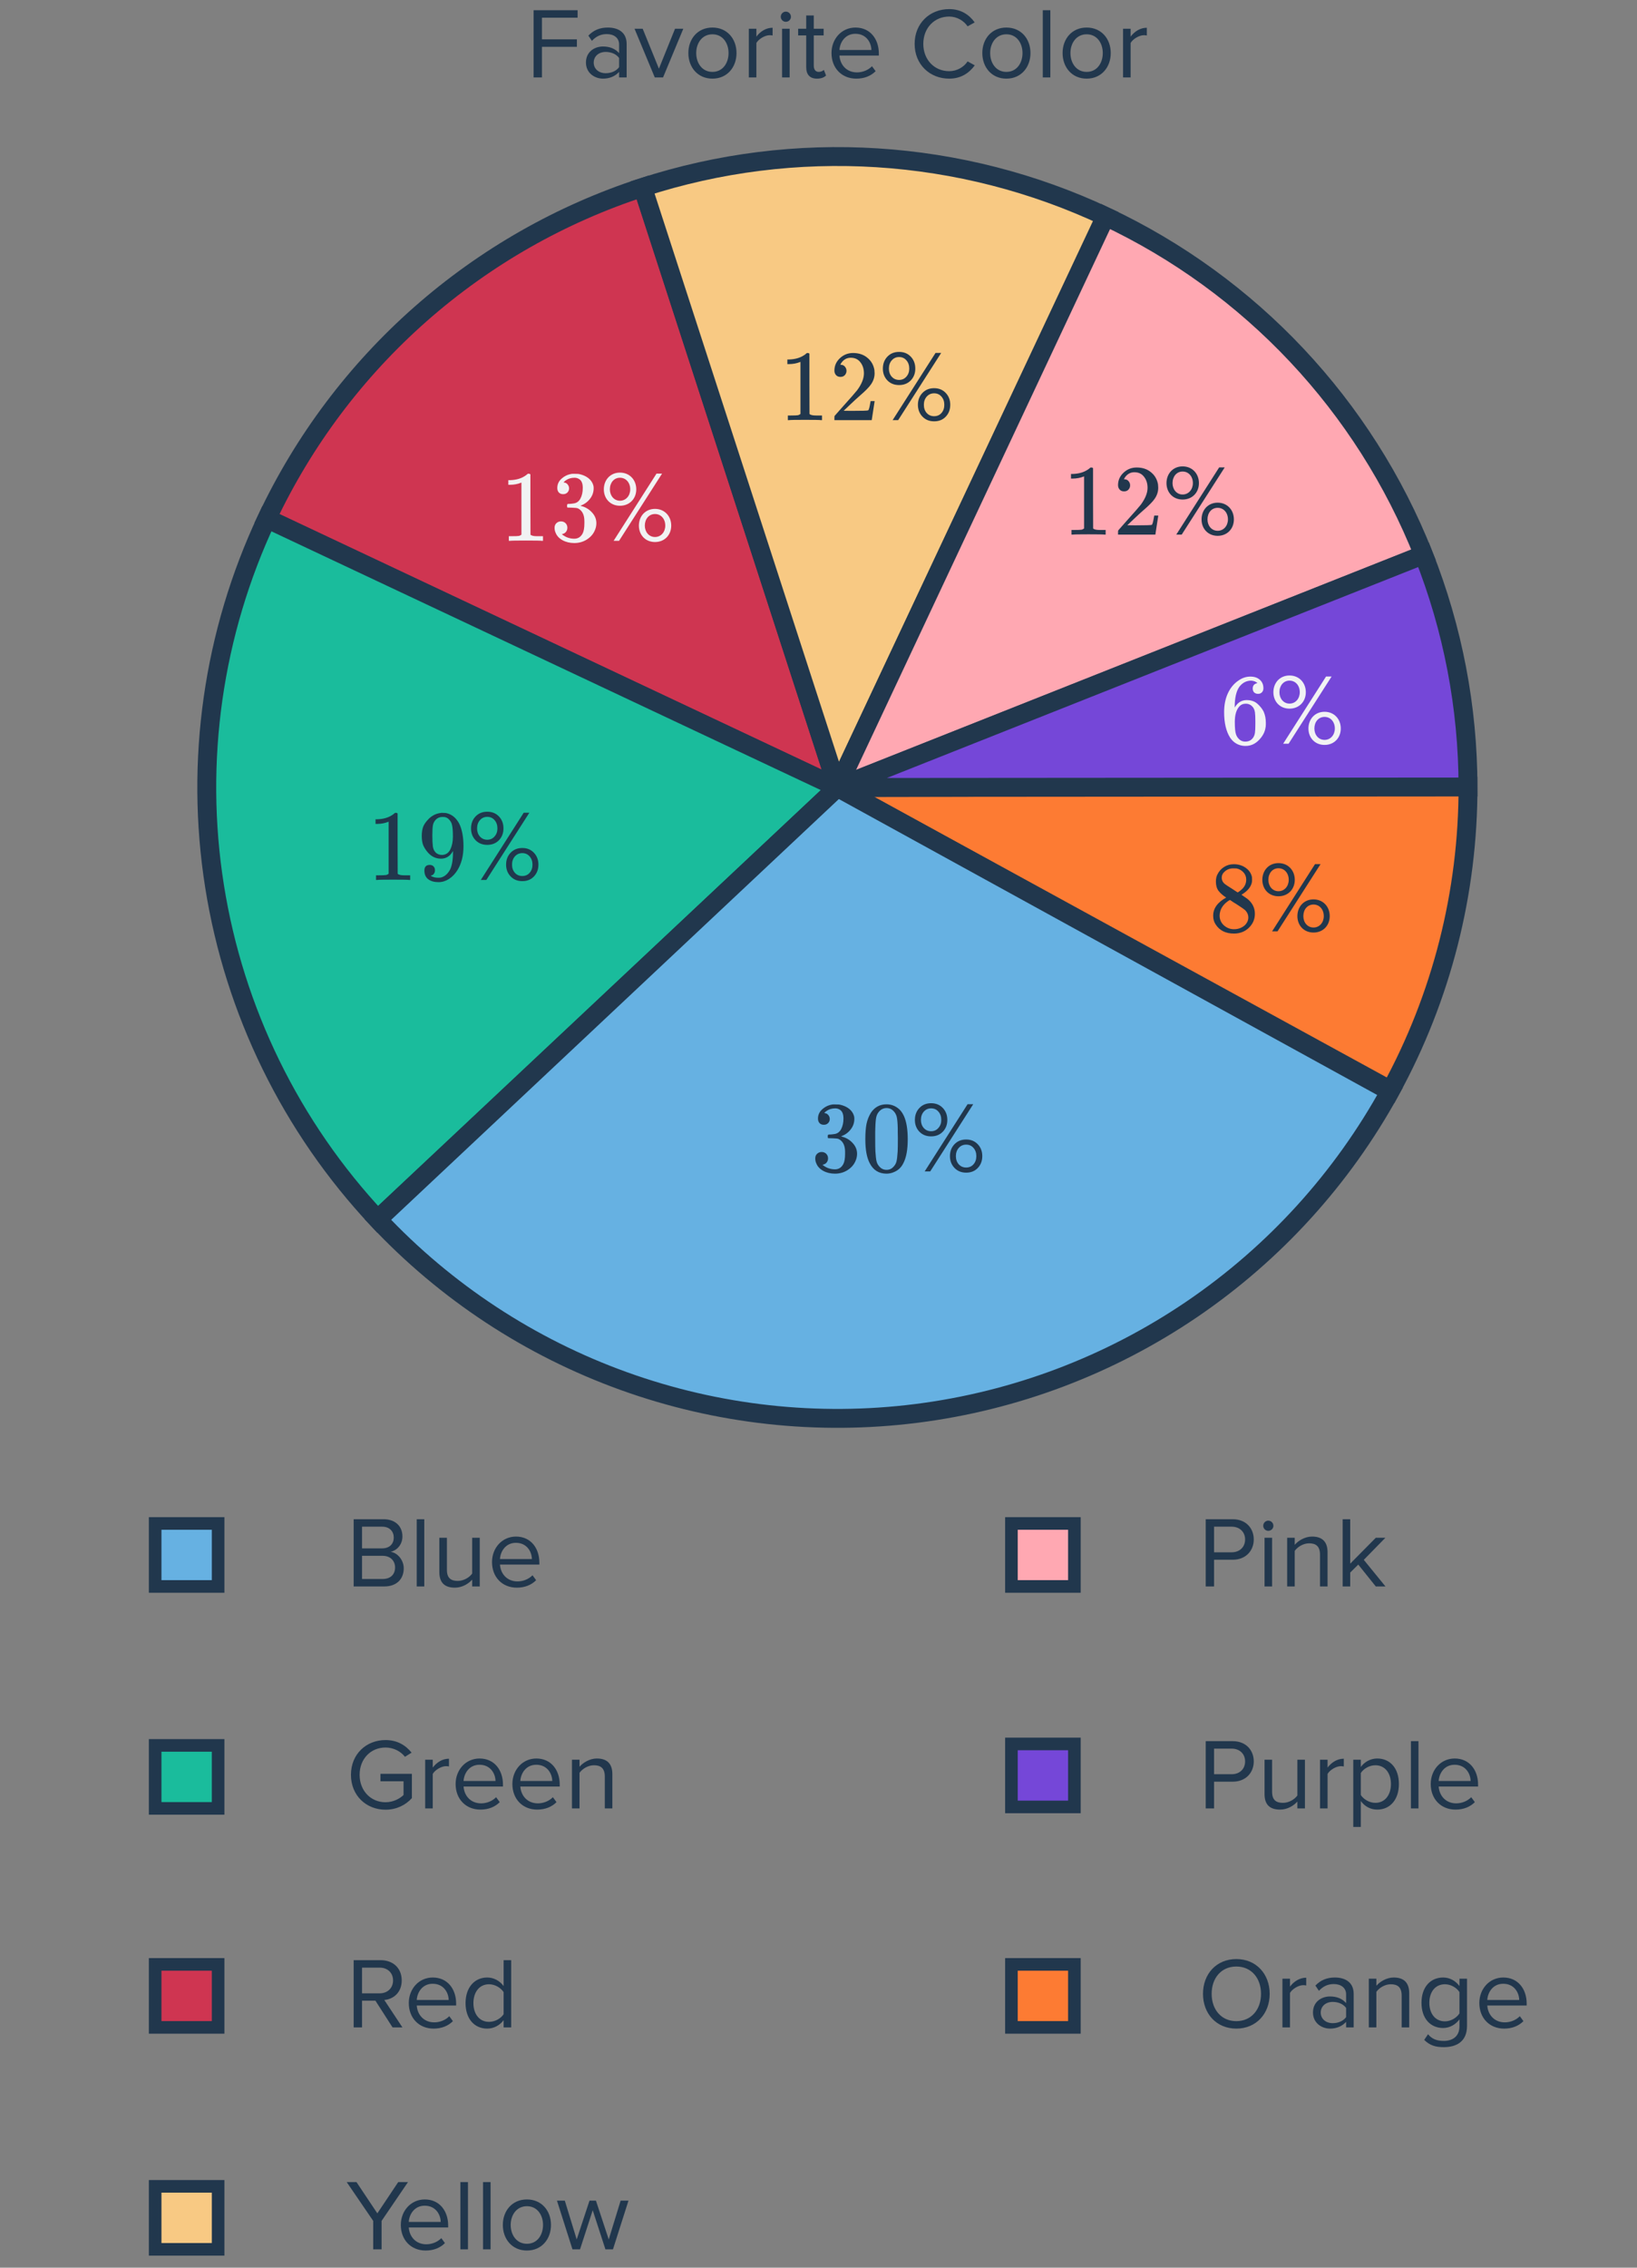 <svg width="260" height="360" viewBox="0 0 260 360" fill="none" xmlns="http://www.w3.org/2000/svg">
<rect x="0" y="0" width="260" height="360" fill="#808080" stroke="none"/>
<g clip-path="url(#clip0)">
<path d="M192.828 287.085V282.845H195.788C197.9 282.845 199.132 281.373 199.132 279.629C199.132 277.885 197.932 276.413 195.788 276.413H191.5V287.085H192.828ZM195.628 281.661H192.828V277.597H195.628C196.892 277.597 197.756 278.429 197.756 279.629C197.756 280.829 196.892 281.661 195.628 281.661ZM207.259 287.085V279.357H206.059V285.037C205.611 285.661 204.715 286.205 203.771 286.205C202.731 286.205 202.043 285.805 202.043 284.445V279.357H200.843V284.813C200.843 286.493 201.691 287.277 203.307 287.277C204.459 287.277 205.467 286.669 206.059 285.997V287.085H207.259ZM210.855 287.085V281.613C211.207 280.989 212.215 280.381 212.951 280.381C213.143 280.381 213.287 280.397 213.431 280.429V279.197C212.375 279.197 211.479 279.789 210.855 280.605V279.357H209.655V287.085H210.855ZM218.744 287.277C220.776 287.277 222.184 285.709 222.184 283.213C222.184 280.701 220.776 279.165 218.744 279.165C217.656 279.165 216.696 279.725 216.136 280.509V279.357H214.936V290.029H216.136V285.917C216.76 286.781 217.688 287.277 218.744 287.277ZM218.44 286.205C217.496 286.205 216.552 285.629 216.136 284.957V281.469C216.552 280.797 217.496 280.237 218.44 280.237C219.992 280.237 220.92 281.501 220.92 283.213C220.92 284.925 219.992 286.205 218.44 286.205ZM225.293 287.085V276.413H224.093V287.085H225.293ZM231.174 287.277C232.438 287.277 233.478 286.861 234.246 286.093L233.67 285.309C233.062 285.933 232.166 286.285 231.286 286.285C229.622 286.285 228.598 285.069 228.502 283.613H234.758V283.309C234.758 280.989 233.382 279.165 231.046 279.165C228.838 279.165 227.238 280.973 227.238 283.213C227.238 285.629 228.886 287.277 231.174 287.277ZM233.574 282.733H228.502C228.566 281.549 229.382 280.157 231.03 280.157C232.79 280.157 233.558 281.581 233.574 282.733Z" fill="#21374D"/>
<path d="M61.229 287.293C62.973 287.293 64.429 286.557 65.421 285.453V281.597H60.429V282.781H64.093V284.957C63.565 285.485 62.509 286.109 61.229 286.109C58.893 286.109 57.117 284.285 57.117 281.757C57.117 279.213 58.893 277.421 61.229 277.421C62.509 277.421 63.645 278.029 64.317 278.893L65.373 278.237C64.429 277.069 63.117 276.237 61.229 276.237C58.189 276.237 55.741 278.445 55.741 281.757C55.741 285.069 58.189 287.293 61.229 287.293ZM68.731 287.085V281.613C69.083 280.989 70.091 280.381 70.827 280.381C71.019 280.381 71.163 280.397 71.307 280.429V279.197C70.251 279.197 69.355 279.789 68.731 280.605V279.357H67.531V287.085H68.731ZM76.3 287.277C77.564 287.277 78.604 286.861 79.372 286.093L78.796 285.309C78.188 285.933 77.292 286.285 76.412 286.285C74.748 286.285 73.724 285.069 73.628 283.613H79.884V283.309C79.884 280.989 78.508 279.165 76.172 279.165C73.964 279.165 72.364 280.973 72.364 283.213C72.364 285.629 74.012 287.277 76.3 287.277ZM78.7 282.733H73.628C73.692 281.549 74.508 280.157 76.156 280.157C77.916 280.157 78.684 281.581 78.7 282.733ZM85.316 287.277C86.58 287.277 87.62 286.861 88.388 286.093L87.812 285.309C87.204 285.933 86.308 286.285 85.428 286.285C83.764 286.285 82.74 285.069 82.644 283.613H88.9V283.309C88.9 280.989 87.524 279.165 85.188 279.165C82.98 279.165 81.38 280.973 81.38 283.213C81.38 285.629 83.028 287.277 85.316 287.277ZM87.716 282.733H82.644C82.708 281.549 83.524 280.157 85.172 280.157C86.932 280.157 87.7 281.581 87.716 282.733ZM97.259 287.085V281.661C97.259 279.981 96.411 279.165 94.795 279.165C93.643 279.165 92.587 279.837 92.043 280.477V279.357H90.843V287.085H92.043V281.437C92.491 280.813 93.387 280.237 94.331 280.237C95.371 280.237 96.059 280.669 96.059 282.029V287.085H97.259Z" fill="#21374D"/>
<rect x="160.643" y="311.852" width="10" height="10" fill="#FD7B33" stroke="#21374D" stroke-width="2"/>
<rect x="24.643" y="277.085" width="10" height="10" fill="#1ABC9C" stroke="#21374D" stroke-width="2"/>
<path d="M192.828 251.852V247.612H195.788C197.9 247.612 199.132 246.14 199.132 244.396C199.132 242.652 197.932 241.18 195.788 241.18H191.5V251.852H192.828ZM195.628 246.428H192.828V242.364H195.628C196.892 242.364 197.756 243.196 197.756 244.396C197.756 245.596 196.892 246.428 195.628 246.428ZM201.435 243.02C201.883 243.02 202.251 242.668 202.251 242.22C202.251 241.772 201.883 241.404 201.435 241.404C201.003 241.404 200.635 241.772 200.635 242.22C200.635 242.668 201.003 243.02 201.435 243.02ZM202.043 251.852V244.124H200.843V251.852H202.043ZM210.852 251.852V246.428C210.852 244.748 210.004 243.932 208.388 243.932C207.236 243.932 206.18 244.604 205.636 245.244V244.124H204.436V251.852H205.636V246.204C206.084 245.58 206.98 245.004 207.924 245.004C208.964 245.004 209.652 245.436 209.652 246.796V251.852H210.852ZM220.049 251.852L216.609 247.628L220.033 244.124H218.513L214.449 248.236V241.18H213.249V251.852H214.449V249.644L215.729 248.38L218.513 251.852H220.049Z" fill="#21374D"/>
<path d="M60.605 357.085V352.573L64.797 346.413H63.245L59.933 351.373L56.621 346.413H55.069L59.277 352.573V357.085H60.605ZM67.597 357.277C68.861 357.277 69.901 356.861 70.669 356.093L70.093 355.309C69.485 355.933 68.589 356.285 67.709 356.285C66.045 356.285 65.021 355.069 64.925 353.613H71.181V353.309C71.181 350.989 69.805 349.165 67.469 349.165C65.261 349.165 63.661 350.973 63.661 353.213C63.661 355.629 65.309 357.277 67.597 357.277ZM69.997 352.733H64.925C64.989 351.549 65.805 350.157 67.453 350.157C69.213 350.157 69.981 351.581 69.997 352.733ZM74.325 357.085V346.413H73.125V357.085H74.325ZM77.918 357.085V346.413H76.718V357.085H77.918ZM83.688 357.277C86.04 357.277 87.512 355.453 87.512 353.213C87.512 350.973 86.04 349.165 83.688 349.165C81.336 349.165 79.864 350.973 79.864 353.213C79.864 355.453 81.336 357.277 83.688 357.277ZM83.688 356.205C82.04 356.205 81.112 354.797 81.112 353.213C81.112 351.645 82.04 350.237 83.688 350.237C85.336 350.237 86.248 351.645 86.248 353.213C86.248 354.797 85.336 356.205 83.688 356.205ZM97.356 357.085L99.82 349.357H98.572L96.684 355.517L94.652 349.357H93.628L91.596 355.517L89.708 349.357H88.46L90.924 357.085H92.124L94.14 350.877L96.156 357.085H97.356Z" fill="#21374D"/>
<path d="M61.037 251.852C62.989 251.852 64.125 250.684 64.125 248.972C64.125 247.692 63.181 246.524 62.045 246.348C63.021 246.14 63.917 245.244 63.917 243.9C63.917 242.3 62.781 241.18 60.925 241.18H56.173V251.852H61.037ZM60.701 245.804H57.501V242.364H60.701C61.901 242.364 62.541 243.132 62.541 244.092C62.541 245.068 61.901 245.804 60.701 245.804ZM60.765 250.668H57.501V246.988H60.765C62.077 246.988 62.749 247.852 62.749 248.828C62.749 249.964 62.013 250.668 60.765 250.668ZM67.387 251.852V241.18H66.187V251.852H67.387ZM76.197 251.852V244.124H74.997V249.804C74.549 250.428 73.653 250.972 72.709 250.972C71.669 250.972 70.981 250.572 70.981 249.212V244.124H69.781V249.58C69.781 251.26 70.629 252.044 72.245 252.044C73.397 252.044 74.405 251.436 74.997 250.764V251.852H76.197ZM82.081 252.044C83.345 252.044 84.385 251.628 85.153 250.86L84.577 250.076C83.969 250.7 83.073 251.052 82.193 251.052C80.529 251.052 79.505 249.836 79.409 248.38H85.665V248.076C85.665 245.756 84.289 243.932 81.953 243.932C79.745 243.932 78.145 245.74 78.145 247.98C78.145 250.396 79.793 252.044 82.081 252.044ZM84.481 247.5H79.409C79.473 246.316 80.289 244.924 81.937 244.924C83.697 244.924 84.465 246.348 84.481 247.5Z" fill="#21374D"/>
<rect x="160.643" y="276.852" width="10" height="10" fill="#7547D8" stroke="#21374D" stroke-width="2"/>
<rect x="24.643" y="311.852" width="10" height="10" fill="#CF3551" stroke="#21374D" stroke-width="2"/>
<rect x="24.643" y="347.085" width="10" height="10" fill="#F8C983" stroke="#21374D" stroke-width="2"/>
<path d="M196.364 322.044C199.516 322.044 201.66 319.676 201.66 316.524C201.66 313.372 199.516 311.004 196.364 311.004C193.196 311.004 191.068 313.372 191.068 316.524C191.068 319.676 193.196 322.044 196.364 322.044ZM196.364 320.86C193.964 320.86 192.444 319.004 192.444 316.524C192.444 314.028 193.964 312.188 196.364 312.188C198.748 312.188 200.284 314.028 200.284 316.524C200.284 319.004 198.748 320.86 196.364 320.86ZM204.886 321.852V316.38C205.238 315.756 206.246 315.148 206.982 315.148C207.174 315.148 207.318 315.164 207.462 315.196V313.964C206.406 313.964 205.51 314.556 204.886 315.372V314.124H203.686V321.852H204.886ZM215 321.852V316.54C215 314.668 213.64 313.932 212.008 313.932C210.744 313.932 209.752 314.348 208.92 315.212L209.48 316.044C210.168 315.308 210.92 314.972 211.848 314.972C212.968 314.972 213.8 315.564 213.8 316.604V317.996C213.176 317.276 212.296 316.94 211.24 316.94C209.928 316.94 208.536 317.756 208.536 319.484C208.536 321.164 209.928 322.044 211.24 322.044C212.28 322.044 213.16 321.676 213.8 320.972V321.852H215ZM211.672 321.18C210.552 321.18 209.768 320.476 209.768 319.5C209.768 318.508 210.552 317.804 211.672 317.804C212.52 317.804 213.336 318.124 213.8 318.764V320.22C213.336 320.86 212.52 321.18 211.672 321.18ZM223.821 321.852V316.428C223.821 314.748 222.973 313.932 221.357 313.932C220.205 313.932 219.149 314.604 218.605 315.244V314.124H217.405V321.852H218.605V316.204C219.053 315.58 219.949 315.004 220.893 315.004C221.933 315.004 222.621 315.436 222.621 316.796V321.852H223.821ZM229.322 324.988C231.21 324.988 233.002 324.188 233.002 321.628V314.124H231.802V315.292C231.178 314.444 230.25 313.932 229.21 313.932C227.178 313.932 225.77 315.468 225.77 317.948C225.77 320.444 227.194 321.948 229.21 321.948C230.298 321.948 231.242 321.356 231.802 320.572V321.676C231.802 323.372 230.602 323.996 229.322 323.996C228.218 323.996 227.45 323.708 226.81 322.94L226.202 323.836C227.114 324.732 228.01 324.988 229.322 324.988ZM229.498 320.892C227.946 320.892 227.018 319.644 227.018 317.948C227.018 316.236 227.946 315.004 229.498 315.004C230.458 315.004 231.386 315.58 231.802 316.252V319.628C231.386 320.3 230.458 320.892 229.498 320.892ZM238.893 322.044C240.157 322.044 241.197 321.628 241.965 320.86L241.389 320.076C240.781 320.7 239.885 321.052 239.005 321.052C237.341 321.052 236.317 319.836 236.221 318.38H242.477V318.076C242.477 315.756 241.101 313.932 238.765 313.932C236.557 313.932 234.957 315.74 234.957 317.98C234.957 320.396 236.605 322.044 238.893 322.044ZM241.293 317.5H236.221C236.285 316.316 237.101 314.924 238.749 314.924C240.509 314.924 241.277 316.348 241.293 317.5Z" fill="#21374D"/>
<path d="M63.917 321.852L61.037 317.5C62.493 317.372 63.805 316.316 63.805 314.396C63.805 312.428 62.413 311.18 60.461 311.18H56.173V321.852H57.501V317.612H59.629L62.349 321.852H63.917ZM60.301 316.444H57.501V312.364H60.301C61.565 312.364 62.429 313.196 62.429 314.396C62.429 315.596 61.565 316.444 60.301 316.444ZM68.863 322.044C70.127 322.044 71.167 321.628 71.935 320.86L71.359 320.076C70.751 320.7 69.855 321.052 68.975 321.052C67.311 321.052 66.287 319.836 66.191 318.38H72.447V318.076C72.447 315.756 71.071 313.932 68.735 313.932C66.527 313.932 64.927 315.74 64.927 317.98C64.927 320.396 66.575 322.044 68.863 322.044ZM71.263 317.5H66.191C66.255 316.316 67.071 314.924 68.719 314.924C70.479 314.924 71.247 316.348 71.263 317.5ZM81.19 321.852V311.18H79.99V315.292C79.366 314.444 78.422 313.932 77.382 313.932C75.35 313.932 73.942 315.532 73.942 317.996C73.942 320.508 75.366 322.044 77.382 322.044C78.47 322.044 79.414 321.484 79.99 320.7V321.852H81.19ZM77.67 320.972C76.118 320.972 75.19 319.708 75.19 317.996C75.19 316.284 76.118 315.004 77.67 315.004C78.63 315.004 79.558 315.58 79.99 316.252V319.756C79.558 320.428 78.63 320.972 77.67 320.972Z" fill="#21374D"/>
<path d="M86.076 12.293V7.429H91.628V6.245H86.076V2.805H91.74V1.621H84.748V12.293H86.076ZM99.529 12.293V6.981C99.529 5.109 98.169 4.373 96.537 4.373C95.273 4.373 94.281 4.789 93.449 5.653L94.009 6.485C94.697 5.749 95.449 5.413 96.377 5.413C97.497 5.413 98.329 6.005 98.329 7.045V8.437C97.705 7.717 96.825 7.381 95.769 7.381C94.457 7.381 93.065 8.197 93.065 9.925C93.065 11.605 94.457 12.485 95.769 12.485C96.809 12.485 97.689 12.117 98.329 11.413V12.293H99.529ZM96.201 11.621C95.081 11.621 94.297 10.917 94.297 9.941C94.297 8.949 95.081 8.245 96.201 8.245C97.049 8.245 97.865 8.565 98.329 9.205V10.661C97.865 11.301 97.049 11.621 96.201 11.621ZM105.31 12.293L108.526 4.565H107.214L104.654 10.901L102.078 4.565H100.782L103.998 12.293H105.31ZM113.154 12.485C115.506 12.485 116.978 10.661 116.978 8.421C116.978 6.181 115.506 4.373 113.154 4.373C110.802 4.373 109.33 6.181 109.33 8.421C109.33 10.661 110.802 12.485 113.154 12.485ZM113.154 11.413C111.506 11.413 110.578 10.005 110.578 8.421C110.578 6.853 111.506 5.445 113.154 5.445C114.802 5.445 115.714 6.853 115.714 8.421C115.714 10.005 114.802 11.413 113.154 11.413ZM120.134 12.293V6.821C120.486 6.197 121.494 5.589 122.23 5.589C122.422 5.589 122.566 5.605 122.71 5.637V4.405C121.654 4.405 120.758 4.997 120.134 5.813V4.565H118.934V12.293H120.134ZM124.808 3.461C125.256 3.461 125.624 3.109 125.624 2.661C125.624 2.213 125.256 1.845 124.808 1.845C124.376 1.845 124.008 2.213 124.008 2.661C124.008 3.109 124.376 3.461 124.808 3.461ZM125.416 12.293V4.565H124.216V12.293H125.416ZM129.761 12.485C130.465 12.485 130.897 12.277 131.201 11.989L130.849 11.093C130.689 11.269 130.369 11.413 130.033 11.413C129.505 11.413 129.249 10.997 129.249 10.421V5.621H130.817V4.565H129.249V2.453H128.049V4.565H126.769V5.621H128.049V10.677C128.049 11.829 128.625 12.485 129.761 12.485ZM136.001 12.485C137.265 12.485 138.305 12.069 139.073 11.301L138.497 10.517C137.889 11.141 136.993 11.493 136.113 11.493C134.449 11.493 133.424 10.277 133.329 8.821H139.585V8.517C139.585 6.197 138.209 4.373 135.873 4.373C133.664 4.373 132.065 6.181 132.065 8.421C132.065 10.837 133.713 12.485 136.001 12.485ZM138.401 7.941H133.329C133.393 6.757 134.209 5.365 135.857 5.365C137.617 5.365 138.385 6.789 138.401 7.941ZM150.757 12.485C152.645 12.485 153.925 11.589 154.821 10.373L153.685 9.749C153.077 10.661 151.973 11.301 150.757 11.301C148.421 11.301 146.645 9.493 146.645 6.965C146.645 4.421 148.421 2.629 150.757 2.629C151.973 2.629 153.077 3.285 153.685 4.181L154.805 3.557C153.957 2.357 152.645 1.445 150.757 1.445C147.685 1.445 145.269 3.685 145.269 6.965C145.269 10.245 147.685 12.485 150.757 12.485ZM159.842 12.485C162.194 12.485 163.666 10.661 163.666 8.421C163.666 6.181 162.194 4.373 159.842 4.373C157.49 4.373 156.018 6.181 156.018 8.421C156.018 10.661 157.49 12.485 159.842 12.485ZM159.842 11.413C158.194 11.413 157.266 10.005 157.266 8.421C157.266 6.853 158.194 5.445 159.842 5.445C161.49 5.445 162.402 6.853 162.402 8.421C162.402 10.005 161.49 11.413 159.842 11.413ZM166.822 12.293V1.621H165.622V12.293H166.822ZM172.592 12.485C174.944 12.485 176.416 10.661 176.416 8.421C176.416 6.181 174.944 4.373 172.592 4.373C170.24 4.373 168.768 6.181 168.768 8.421C168.768 10.661 170.24 12.485 172.592 12.485ZM172.592 11.413C170.944 11.413 170.016 10.005 170.016 8.421C170.016 6.853 170.944 5.445 172.592 5.445C174.24 5.445 175.152 6.853 175.152 8.421C175.152 10.005 174.24 11.413 172.592 11.413ZM179.572 12.293V6.821C179.924 6.197 180.932 5.589 181.668 5.589C181.86 5.589 182.004 5.605 182.148 5.637V4.405C181.092 4.405 180.196 4.997 179.572 5.813V4.565H178.372V12.293H179.572Z" fill="#21374D"/>
<rect x="24.643" y="241.852" width="10" height="10" fill="#66B1E2" stroke="#21374D" stroke-width="2"/>
<rect x="160.643" y="241.852" width="10" height="10" fill="#FFA8B2" stroke="#21374D" stroke-width="2"/>
<path d="M233.159 124.811C233.192 141.682 228.964 158.288 220.866 173.088L133 125.011L233.159 124.811Z" fill="#FD7B33" stroke="#21374D" stroke-width="3"/>
<path d="M42.397 82.316C48.229 69.939 56.536 58.888 66.805 49.845C77.073 40.802 89.086 33.959 102.101 29.738L133 125.011L42.397 82.316Z" fill="#CF3551" stroke="#21374D" stroke-width="3"/>
<path d="M102.07 29.748C126.3 21.881 152.617 23.542 175.665 34.394L133 125.011L102.07 29.748Z" fill="#F8C983" stroke="#21374D" stroke-width="3"/>
<path d="M59.974 193.561C46.233 178.923 37.208 160.492 34.071 140.661C30.934 120.83 33.829 100.514 42.381 82.349L133 125.011L59.974 193.561Z" fill="#1ABC9C" stroke="#21374D" stroke-width="3"/>
<path d="M130.382 66.697C130.201 66.665 129.353 66.649 127.838 66.649C126.345 66.649 125.507 66.665 125.326 66.697H125.134V65.961H125.55C126.169 65.961 126.569 65.945 126.75 65.913C126.835 65.902 126.963 65.838 127.134 65.721V57.449C127.113 57.449 127.07 57.465 127.006 57.497C126.515 57.689 125.966 57.79 125.358 57.801H125.054V57.065H125.358C126.254 57.033 127.001 56.83 127.598 56.457C127.79 56.35 127.955 56.228 128.094 56.089C128.115 56.057 128.179 56.041 128.286 56.041C128.393 56.041 128.483 56.073 128.558 56.137V60.921L128.574 65.721C128.734 65.881 129.081 65.961 129.614 65.961H130.142H130.558V66.697H130.382ZM133.486 59.833C133.187 59.833 132.953 59.737 132.782 59.545C132.611 59.353 132.526 59.118 132.526 58.841C132.526 58.073 132.814 57.417 133.39 56.873C133.977 56.318 134.675 56.041 135.486 56.041C136.403 56.041 137.161 56.292 137.758 56.793C138.366 57.284 138.739 57.929 138.878 58.729C138.899 58.921 138.91 59.097 138.91 59.257C138.91 59.876 138.723 60.457 138.35 61.001C138.051 61.449 137.449 62.062 136.542 62.841C136.158 63.172 135.625 63.662 134.942 64.313L133.998 65.209L135.214 65.225C136.889 65.225 137.779 65.198 137.886 65.145C137.929 65.134 137.982 65.022 138.046 64.809C138.089 64.692 138.163 64.329 138.27 63.721V63.673H138.91V63.721L138.462 66.649V66.697H132.526V66.393C132.526 66.18 132.537 66.057 132.558 66.025C132.569 66.014 133.017 65.508 133.902 64.505C135.065 63.214 135.811 62.361 136.142 61.945C136.857 60.974 137.214 60.084 137.214 59.273C137.214 58.569 137.027 57.982 136.654 57.513C136.291 57.033 135.779 56.793 135.118 56.793C134.499 56.793 133.998 57.07 133.614 57.625C133.593 57.668 133.561 57.726 133.518 57.801C133.486 57.854 133.47 57.886 133.47 57.897C133.47 57.908 133.497 57.913 133.55 57.913C133.817 57.913 134.03 58.009 134.19 58.201C134.361 58.393 134.446 58.617 134.446 58.873C134.446 59.14 134.355 59.369 134.174 59.561C134.003 59.742 133.774 59.833 133.486 59.833ZM144.654 60.393C144.174 60.884 143.555 61.129 142.798 61.129C142.041 61.129 141.422 60.884 140.942 60.393C140.462 59.892 140.222 59.268 140.222 58.521C140.222 57.753 140.462 57.118 140.942 56.617C141.422 56.116 142.041 55.865 142.798 55.865C143.555 55.865 144.174 56.116 144.654 56.617C145.134 57.118 145.374 57.753 145.374 58.521C145.374 59.268 145.134 59.892 144.654 60.393ZM142.654 66.697H141.774L148.59 56.025H149.486L142.654 66.697ZM150.206 66.153C149.737 66.644 149.123 66.889 148.366 66.889C147.609 66.889 146.99 66.638 146.51 66.137C146.03 65.636 145.79 65.012 145.79 64.265C145.79 63.508 146.03 62.878 146.51 62.377C146.99 61.876 147.609 61.625 148.366 61.625C149.113 61.625 149.726 61.876 150.206 62.377C150.686 62.878 150.926 63.508 150.926 64.265C150.926 65.022 150.686 65.652 150.206 66.153ZM141.63 59.801C141.939 60.142 142.329 60.313 142.798 60.313C143.267 60.313 143.651 60.142 143.95 59.801C144.259 59.46 144.414 59.033 144.414 58.521C144.414 57.988 144.265 57.55 143.966 57.209C143.667 56.857 143.278 56.681 142.798 56.681C142.329 56.681 141.939 56.857 141.63 57.209C141.331 57.55 141.182 57.988 141.182 58.521C141.182 59.033 141.331 59.46 141.63 59.801ZM147.182 65.561C147.491 65.902 147.886 66.073 148.366 66.073C148.846 66.073 149.235 65.902 149.534 65.561C149.833 65.22 149.982 64.788 149.982 64.265C149.982 63.742 149.833 63.31 149.534 62.969C149.235 62.617 148.846 62.441 148.366 62.441C147.886 62.441 147.491 62.617 147.182 62.969C146.883 63.31 146.734 63.742 146.734 64.265C146.734 64.788 146.883 65.22 147.182 65.561Z" fill="#21374D"/>
<path d="M175.592 34.359C198.649 45.192 216.711 64.404 226.103 88.085L133 125.011L175.592 34.359Z" fill="#FFA8B2" stroke="#21374D" stroke-width="3"/>
<path d="M226.098 88.071C230.754 99.805 233.149 112.313 233.159 124.936L133 125.011L226.098 88.071Z" fill="#7547D8" stroke="#21374D" stroke-width="3"/>
<path d="M175.43 84.872C175.249 84.84 174.401 84.824 172.886 84.824C171.393 84.824 170.555 84.84 170.374 84.872H170.182V84.136H170.598C171.217 84.136 171.617 84.12 171.798 84.088C171.883 84.077 172.011 84.013 172.182 83.896V75.624C172.161 75.624 172.118 75.64 172.054 75.672C171.563 75.864 171.014 75.965 170.406 75.976H170.102V75.24H170.406C171.302 75.208 172.049 75.005 172.646 74.632C172.838 74.525 173.003 74.403 173.142 74.264C173.163 74.232 173.227 74.216 173.334 74.216C173.441 74.216 173.531 74.248 173.606 74.312V79.096L173.622 83.896C173.782 84.056 174.129 84.136 174.662 84.136H175.19H175.606V84.872H175.43ZM178.534 78.008C178.235 78.008 178.001 77.912 177.83 77.72C177.659 77.528 177.574 77.293 177.574 77.016C177.574 76.248 177.862 75.592 178.438 75.048C179.025 74.493 179.723 74.216 180.534 74.216C181.451 74.216 182.209 74.467 182.806 74.968C183.414 75.459 183.787 76.104 183.926 76.904C183.947 77.096 183.958 77.272 183.958 77.432C183.958 78.051 183.771 78.632 183.398 79.176C183.099 79.624 182.497 80.237 181.59 81.016C181.206 81.347 180.673 81.837 179.99 82.488L179.046 83.384L180.262 83.4C181.937 83.4 182.827 83.373 182.934 83.32C182.977 83.309 183.03 83.197 183.094 82.984C183.137 82.867 183.211 82.504 183.318 81.896V81.848H183.958V81.896L183.51 84.824V84.872H177.574V84.568C177.574 84.355 177.585 84.232 177.606 84.2C177.617 84.189 178.065 83.683 178.95 82.68C180.113 81.389 180.859 80.536 181.19 80.12C181.905 79.149 182.262 78.259 182.262 77.448C182.262 76.744 182.075 76.157 181.702 75.688C181.339 75.208 180.827 74.968 180.166 74.968C179.547 74.968 179.046 75.245 178.662 75.8C178.641 75.843 178.609 75.901 178.566 75.976C178.534 76.029 178.518 76.061 178.518 76.072C178.518 76.083 178.545 76.088 178.598 76.088C178.865 76.088 179.078 76.184 179.238 76.376C179.409 76.568 179.494 76.792 179.494 77.048C179.494 77.315 179.403 77.544 179.222 77.736C179.051 77.917 178.822 78.008 178.534 78.008ZM187.83 79.304C189.366 79.304 190.422 78.184 190.422 76.696C190.422 75.192 189.366 74.04 187.83 74.04C186.31 74.04 185.27 75.192 185.27 76.696C185.27 78.184 186.31 79.304 187.83 79.304ZM187.686 84.872L194.518 74.2H193.638L186.822 84.872H187.686ZM193.398 85.064C194.918 85.064 195.974 83.944 195.974 82.456C195.974 80.952 194.918 79.8 193.398 79.8C191.878 79.8 190.838 80.952 190.838 82.456C190.838 83.944 191.878 85.064 193.398 85.064ZM187.83 78.504C186.886 78.504 186.23 77.704 186.23 76.696C186.23 75.64 186.886 74.856 187.83 74.856C188.79 74.856 189.462 75.64 189.462 76.696C189.462 77.704 188.79 78.504 187.83 78.504ZM193.398 84.264C192.438 84.264 191.782 83.464 191.782 82.456C191.782 81.4 192.438 80.616 193.398 80.616C194.358 80.616 195.03 81.4 195.03 82.456C195.03 83.464 194.358 84.264 193.398 84.264Z" fill="#21374D"/>
<path d="M199.72 108.451C199.485 108.217 199.155 108.083 198.728 108.051C197.981 108.051 197.357 108.371 196.856 109.011C196.355 109.705 196.104 110.782 196.104 112.243L196.12 112.307L196.248 112.099C196.685 111.459 197.277 111.139 198.024 111.139C198.515 111.139 198.947 111.241 199.32 111.443C199.576 111.593 199.832 111.811 200.088 112.099C200.344 112.377 200.552 112.675 200.712 112.995C200.936 113.518 201.048 114.089 201.048 114.707V114.995C201.048 115.241 201.021 115.47 200.968 115.683C200.84 116.313 200.509 116.905 199.976 117.459C199.517 117.939 199.005 118.238 198.44 118.355C198.269 118.398 198.056 118.419 197.8 118.419C197.597 118.419 197.416 118.403 197.256 118.371C196.467 118.222 195.837 117.795 195.368 117.091C194.739 116.099 194.424 114.755 194.424 113.059C194.424 111.907 194.627 110.899 195.032 110.035C195.437 109.171 196.003 108.499 196.728 108.019C197.304 107.614 197.928 107.411 198.6 107.411C199.219 107.411 199.715 107.577 200.088 107.907C200.472 108.238 200.664 108.691 200.664 109.267C200.664 109.534 200.584 109.747 200.424 109.907C200.275 110.067 200.072 110.147 199.816 110.147C199.56 110.147 199.352 110.073 199.192 109.923C199.043 109.774 198.968 109.566 198.968 109.299C198.968 108.819 199.219 108.537 199.72 108.451ZM199.016 112.291C198.717 111.907 198.333 111.715 197.864 111.715C197.469 111.715 197.149 111.838 196.904 112.083C196.381 112.606 196.12 113.449 196.12 114.611C196.12 115.561 196.184 116.217 196.312 116.579C196.419 116.899 196.6 117.171 196.856 117.395C197.112 117.619 197.416 117.731 197.768 117.731C198.312 117.731 198.728 117.529 199.016 117.123C199.176 116.899 199.277 116.633 199.32 116.323C199.363 116.014 199.384 115.566 199.384 114.979V114.723V114.467C199.384 113.859 199.363 113.401 199.32 113.091C199.277 112.782 199.176 112.515 199.016 112.291ZM204.808 112.499C206.344 112.499 207.4 111.379 207.4 109.891C207.4 108.387 206.344 107.235 204.808 107.235C203.288 107.235 202.248 108.387 202.248 109.891C202.248 111.379 203.288 112.499 204.808 112.499ZM204.664 118.067L211.496 107.395H210.616L203.8 118.067H204.664ZM210.376 118.259C211.896 118.259 212.952 117.139 212.952 115.651C212.952 114.147 211.896 112.995 210.376 112.995C208.856 112.995 207.816 114.147 207.816 115.651C207.816 117.139 208.856 118.259 210.376 118.259ZM204.808 111.699C203.864 111.699 203.208 110.899 203.208 109.891C203.208 108.835 203.864 108.051 204.808 108.051C205.768 108.051 206.44 108.835 206.44 109.891C206.44 110.899 205.768 111.699 204.808 111.699ZM210.376 117.459C209.416 117.459 208.76 116.659 208.76 115.651C208.76 114.595 209.416 113.811 210.376 113.811C211.336 113.811 212.008 114.595 212.008 115.651C212.008 116.659 211.336 117.459 210.376 117.459Z" fill="#F1F2F3"/>
<path d="M194.749 142.492C194.226 142.151 193.821 141.794 193.533 141.42C193.256 141.047 193.117 140.556 193.117 139.948C193.117 139.49 193.202 139.106 193.373 138.796C193.608 138.316 193.949 137.932 194.397 137.644C194.856 137.346 195.378 137.196 195.965 137.196C196.69 137.196 197.32 137.388 197.853 137.772C198.386 138.146 198.717 138.631 198.845 139.228C198.856 139.292 198.861 139.42 198.861 139.612C198.861 139.847 198.85 140.007 198.829 140.092C198.669 140.796 198.184 141.404 197.373 141.916L197.181 142.044C197.778 142.45 198.088 142.663 198.109 142.684C198.909 143.324 199.309 144.119 199.309 145.068C199.309 145.932 198.989 146.674 198.349 147.292C197.72 147.9 196.93 148.204 195.981 148.204C194.669 148.204 193.704 147.724 193.085 146.764C192.818 146.38 192.685 145.916 192.685 145.372C192.685 144.21 193.373 143.25 194.749 142.492ZM197.933 139.644C197.933 139.186 197.784 138.796 197.485 138.476C197.186 138.156 196.824 137.954 196.397 137.868C196.322 137.858 196.146 137.852 195.869 137.852C195.304 137.852 194.829 138.044 194.445 138.428C194.178 138.674 194.045 138.967 194.045 139.308C194.045 139.767 194.237 140.13 194.621 140.396C194.674 140.45 195.016 140.674 195.645 141.068L196.573 141.676C196.584 141.666 196.653 141.623 196.781 141.548C196.909 141.463 197.005 141.388 197.069 141.324C197.645 140.866 197.933 140.306 197.933 139.644ZM193.709 145.34C193.709 145.97 193.938 146.492 194.397 146.908C194.856 147.314 195.389 147.516 195.997 147.516C196.434 147.516 196.829 147.426 197.181 147.244C197.544 147.063 197.816 146.828 197.997 146.54C198.178 146.263 198.269 145.97 198.269 145.66C198.269 145.202 198.082 144.796 197.709 144.444C197.624 144.359 197.181 144.055 196.381 143.532C196.232 143.436 196.066 143.335 195.885 143.228C195.714 143.111 195.581 143.02 195.485 142.956L195.357 142.876L195.165 142.972C194.493 143.41 194.05 143.943 193.837 144.572C193.752 144.85 193.709 145.106 193.709 145.34ZM203.053 142.284C204.589 142.284 205.645 141.164 205.645 139.676C205.645 138.172 204.589 137.02 203.053 137.02C201.533 137.02 200.493 138.172 200.493 139.676C200.493 141.164 201.533 142.284 203.053 142.284ZM202.909 147.852L209.741 137.18H208.861L202.045 147.852H202.909ZM208.621 148.044C210.141 148.044 211.197 146.924 211.197 145.436C211.197 143.932 210.141 142.78 208.621 142.78C207.101 142.78 206.061 143.932 206.061 145.436C206.061 146.924 207.101 148.044 208.621 148.044ZM203.053 141.484C202.109 141.484 201.453 140.684 201.453 139.676C201.453 138.62 202.109 137.836 203.053 137.836C204.013 137.836 204.685 138.62 204.685 139.676C204.685 140.684 204.013 141.484 203.053 141.484ZM208.621 147.244C207.661 147.244 207.005 146.444 207.005 145.436C207.005 144.38 207.661 143.596 208.621 143.596C209.581 143.596 210.253 144.38 210.253 145.436C210.253 146.444 209.581 147.244 208.621 147.244Z" fill="#21374D"/>
<path d="M64.973 139.692C64.791 139.66 63.943 139.644 62.429 139.644C60.935 139.644 60.098 139.66 59.917 139.692H59.725V138.956H60.141C60.759 138.956 61.159 138.94 61.341 138.908C61.426 138.898 61.554 138.834 61.725 138.716V130.444C61.703 130.444 61.661 130.46 61.597 130.492C61.106 130.684 60.557 130.786 59.949 130.796H59.645V130.06H59.949C60.845 130.028 61.591 129.826 62.189 129.452C62.381 129.346 62.546 129.223 62.685 129.084C62.706 129.052 62.77 129.036 62.877 129.036C62.983 129.036 63.074 129.068 63.149 129.132V133.916L63.165 138.716C63.325 138.876 63.671 138.956 64.205 138.956H64.733H65.149V139.692H64.973ZM69.085 138.156C69.085 138.38 69.026 138.567 68.909 138.716C68.802 138.866 68.658 138.956 68.477 138.988L68.413 139.004C68.413 139.015 68.45 139.047 68.525 139.1C68.599 139.143 68.658 139.17 68.701 139.18C68.946 139.287 69.25 139.34 69.613 139.34C69.815 139.34 69.954 139.33 70.029 139.308C70.541 139.18 70.973 138.85 71.325 138.316C71.741 137.719 71.949 136.684 71.949 135.212V135.1L71.869 135.228C71.431 135.954 70.818 136.316 70.029 136.316C69.175 136.316 68.45 135.948 67.853 135.212C67.543 134.828 67.319 134.455 67.181 134.092C67.053 133.73 66.989 133.271 66.989 132.716C66.989 132.098 67.069 131.591 67.229 131.196C67.399 130.802 67.687 130.402 68.093 129.996C68.647 129.442 69.309 129.127 70.077 129.052L70.125 129.036C70.157 129.036 70.183 129.036 70.205 129.036C70.226 129.036 70.258 129.042 70.301 129.052C70.354 129.052 70.397 129.052 70.429 129.052C70.653 129.052 70.807 129.063 70.893 129.084C71.757 129.276 72.434 129.826 72.925 130.732C73.383 131.66 73.613 132.866 73.613 134.348C73.613 135.842 73.293 137.106 72.653 138.14C72.279 138.738 71.826 139.207 71.293 139.548C70.77 139.879 70.221 140.044 69.645 140.044C68.973 140.044 68.429 139.89 68.013 139.58C67.607 139.26 67.405 138.802 67.405 138.204C67.405 137.607 67.687 137.308 68.253 137.308C68.498 137.308 68.695 137.383 68.845 137.532C69.005 137.682 69.085 137.89 69.085 138.156ZM70.701 129.724C70.594 129.703 70.445 129.692 70.253 129.692C69.847 129.692 69.501 129.836 69.213 130.124C68.989 130.359 68.839 130.642 68.765 130.972C68.701 131.292 68.669 131.847 68.669 132.636C68.669 133.362 68.695 133.938 68.749 134.364C68.802 134.77 68.957 135.1 69.213 135.356C69.479 135.602 69.815 135.724 70.221 135.724H70.285C70.861 135.671 71.277 135.372 71.533 134.828C71.799 134.274 71.933 133.602 71.933 132.812C71.933 131.98 71.89 131.383 71.805 131.02C71.751 130.711 71.618 130.434 71.405 130.188C71.202 129.943 70.967 129.788 70.701 129.724ZM79.245 133.388C78.765 133.879 78.146 134.124 77.389 134.124C76.631 134.124 76.013 133.879 75.533 133.388C75.053 132.887 74.813 132.263 74.813 131.516C74.813 130.748 75.053 130.114 75.533 129.612C76.013 129.111 76.631 128.86 77.389 128.86C78.146 128.86 78.765 129.111 79.245 129.612C79.725 130.114 79.965 130.748 79.965 131.516C79.965 132.263 79.725 132.887 79.245 133.388ZM77.245 139.692H76.365L83.181 129.02H84.077L77.245 139.692ZM84.797 139.148C84.327 139.639 83.714 139.884 82.957 139.884C82.199 139.884 81.581 139.634 81.101 139.132C80.621 138.631 80.381 138.007 80.381 137.26C80.381 136.503 80.621 135.874 81.101 135.372C81.581 134.871 82.199 134.62 82.957 134.62C83.703 134.62 84.317 134.871 84.797 135.372C85.277 135.874 85.517 136.503 85.517 137.26C85.517 138.018 85.277 138.647 84.797 139.148ZM76.221 132.796C76.53 133.138 76.919 133.308 77.389 133.308C77.858 133.308 78.242 133.138 78.541 132.796C78.85 132.455 79.005 132.028 79.005 131.516C79.005 130.983 78.855 130.546 78.557 130.204C78.258 129.852 77.869 129.676 77.389 129.676C76.919 129.676 76.53 129.852 76.221 130.204C75.922 130.546 75.773 130.983 75.773 131.516C75.773 132.028 75.922 132.455 76.221 132.796ZM81.773 138.556C82.082 138.898 82.477 139.068 82.957 139.068C83.437 139.068 83.826 138.898 84.125 138.556C84.423 138.215 84.573 137.783 84.573 137.26C84.573 136.738 84.423 136.306 84.125 135.964C83.826 135.612 83.437 135.436 82.957 135.436C82.477 135.436 82.082 135.612 81.773 135.964C81.474 136.306 81.325 136.738 81.325 137.26C81.325 137.783 81.474 138.215 81.773 138.556Z" fill="#21374D"/>
<path d="M86.065 85.858C85.884 85.826 85.036 85.81 83.521 85.81C82.028 85.81 81.19 85.826 81.009 85.858H80.817V85.122H81.233C81.852 85.122 82.252 85.106 82.433 85.074C82.518 85.063 82.646 84.999 82.817 84.882V76.61C82.796 76.61 82.753 76.626 82.689 76.658C82.198 76.85 81.649 76.951 81.041 76.962H80.737V76.226H81.041C81.937 76.194 82.684 75.991 83.281 75.618C83.473 75.511 83.638 75.388 83.777 75.25C83.798 75.218 83.862 75.202 83.969 75.202C84.076 75.202 84.166 75.234 84.241 75.298V80.082L84.257 84.882C84.417 85.042 84.764 85.122 85.297 85.122H85.825H86.241V85.858H86.065ZM89.441 78.45C89.153 78.45 88.924 78.359 88.753 78.178C88.593 77.996 88.513 77.762 88.513 77.474C88.513 76.866 88.753 76.359 89.233 75.954C89.713 75.538 90.268 75.292 90.897 75.218H91.137C91.51 75.218 91.745 75.223 91.841 75.234C92.193 75.287 92.55 75.399 92.913 75.57C93.617 75.922 94.06 76.423 94.241 77.074C94.273 77.18 94.289 77.324 94.289 77.506C94.289 78.135 94.092 78.7 93.697 79.202C93.313 79.692 92.828 80.044 92.241 80.258C92.188 80.279 92.188 80.295 92.241 80.306C92.262 80.316 92.316 80.332 92.401 80.354C93.052 80.535 93.601 80.876 94.049 81.378C94.497 81.868 94.721 82.428 94.721 83.058C94.721 83.495 94.62 83.916 94.417 84.322C94.161 84.866 93.74 85.319 93.153 85.682C92.577 86.034 91.932 86.21 91.217 86.21C90.513 86.21 89.889 86.06 89.345 85.762C88.801 85.463 88.433 85.063 88.241 84.562C88.134 84.338 88.081 84.076 88.081 83.778C88.081 83.479 88.177 83.239 88.369 83.058C88.572 82.866 88.812 82.77 89.089 82.77C89.388 82.77 89.633 82.866 89.825 83.058C90.017 83.25 90.113 83.49 90.113 83.778C90.113 84.023 90.044 84.236 89.905 84.418C89.766 84.599 89.58 84.716 89.345 84.77L89.233 84.802C89.809 85.282 90.47 85.522 91.217 85.522C91.804 85.522 92.246 85.239 92.545 84.674C92.726 84.322 92.817 83.783 92.817 83.058V82.738C92.817 81.724 92.476 81.047 91.793 80.706C91.633 80.642 91.308 80.604 90.817 80.594L90.145 80.578L90.097 80.546C90.076 80.514 90.065 80.428 90.065 80.29C90.065 80.162 90.081 80.082 90.113 80.05C90.145 80.018 90.172 80.002 90.193 80.002C90.492 80.002 90.801 79.975 91.121 79.922C91.59 79.858 91.948 79.596 92.193 79.138C92.438 78.668 92.561 78.108 92.561 77.458C92.561 76.764 92.374 76.3 92.001 76.066C91.777 75.916 91.526 75.842 91.249 75.842C90.716 75.842 90.246 75.986 89.841 76.274C89.798 76.295 89.75 76.332 89.697 76.386C89.644 76.428 89.601 76.471 89.569 76.514L89.521 76.578C89.553 76.588 89.59 76.599 89.633 76.61C89.846 76.631 90.022 76.732 90.161 76.914C90.31 77.095 90.385 77.303 90.385 77.538C90.385 77.794 90.294 78.012 90.113 78.194C89.942 78.364 89.718 78.45 89.441 78.45ZM98.465 80.29C100.001 80.29 101.057 79.17 101.057 77.682C101.057 76.178 100.001 75.026 98.465 75.026C96.945 75.026 95.905 76.178 95.905 77.682C95.905 79.17 96.945 80.29 98.465 80.29ZM98.321 85.858L105.153 75.186H104.273L97.457 85.858H98.321ZM104.033 86.05C105.553 86.05 106.609 84.93 106.609 83.442C106.609 81.938 105.553 80.786 104.033 80.786C102.513 80.786 101.473 81.938 101.473 83.442C101.473 84.93 102.513 86.05 104.033 86.05ZM98.465 79.49C97.521 79.49 96.865 78.69 96.865 77.682C96.865 76.626 97.521 75.842 98.465 75.842C99.425 75.842 100.097 76.626 100.097 77.682C100.097 78.69 99.425 79.49 98.465 79.49ZM104.033 85.25C103.073 85.25 102.417 84.45 102.417 83.442C102.417 82.386 103.073 81.602 104.033 81.602C104.993 81.602 105.665 82.386 105.665 83.442C105.665 84.45 104.993 85.25 104.033 85.25Z" fill="#F1F2F3"/>
<path d="M220.78 173.244C213.169 187.097 202.387 198.952 189.315 207.839C176.244 216.726 161.256 222.393 145.575 224.378C129.894 226.362 113.965 224.607 99.093 219.256C84.22 213.905 70.825 205.11 60.002 193.59L133 125.011L220.78 173.244Z" fill="#66B1E2" stroke="#21374D" stroke-width="3"/>
<path d="M130.845 178.561C130.557 178.561 130.328 178.47 130.157 178.289C129.997 178.107 129.917 177.873 129.917 177.585C129.917 176.977 130.157 176.47 130.637 176.065C131.117 175.649 131.672 175.403 132.301 175.329H132.541C132.915 175.329 133.149 175.334 133.245 175.345C133.597 175.398 133.955 175.51 134.317 175.681C135.021 176.033 135.464 176.534 135.645 177.185C135.677 177.291 135.693 177.435 135.693 177.617C135.693 178.246 135.496 178.811 135.101 179.313C134.717 179.803 134.232 180.155 133.645 180.369C133.592 180.39 133.592 180.406 133.645 180.417C133.667 180.427 133.72 180.443 133.805 180.465C134.456 180.646 135.005 180.987 135.453 181.489C135.901 181.979 136.125 182.539 136.125 183.169C136.125 183.606 136.024 184.027 135.821 184.433C135.565 184.977 135.144 185.43 134.557 185.793C133.981 186.145 133.336 186.321 132.621 186.321C131.917 186.321 131.293 186.171 130.749 185.873C130.205 185.574 129.837 185.174 129.645 184.673C129.539 184.449 129.485 184.187 129.485 183.889C129.485 183.59 129.581 183.35 129.773 183.169C129.976 182.977 130.216 182.881 130.493 182.881C130.792 182.881 131.037 182.977 131.229 183.169C131.421 183.361 131.517 183.601 131.517 183.889C131.517 184.134 131.448 184.347 131.309 184.529C131.171 184.71 130.984 184.827 130.749 184.881L130.637 184.913C131.213 185.393 131.875 185.633 132.621 185.633C133.208 185.633 133.651 185.35 133.949 184.785C134.131 184.433 134.221 183.894 134.221 183.169V182.849C134.221 181.835 133.88 181.158 133.197 180.817C133.037 180.753 132.712 180.715 132.221 180.705L131.549 180.689L131.501 180.657C131.48 180.625 131.469 180.539 131.469 180.401C131.469 180.273 131.485 180.193 131.517 180.161C131.549 180.129 131.576 180.113 131.597 180.113C131.896 180.113 132.205 180.086 132.525 180.033C132.995 179.969 133.352 179.707 133.597 179.249C133.843 178.779 133.965 178.219 133.965 177.569C133.965 176.875 133.779 176.411 133.405 176.177C133.181 176.027 132.931 175.953 132.653 175.953C132.12 175.953 131.651 176.097 131.245 176.385C131.203 176.406 131.155 176.443 131.101 176.497C131.048 176.539 131.005 176.582 130.973 176.625L130.925 176.689C130.957 176.699 130.995 176.71 131.037 176.721C131.251 176.742 131.427 176.843 131.565 177.025C131.715 177.206 131.789 177.414 131.789 177.649C131.789 177.905 131.699 178.123 131.517 178.305C131.347 178.475 131.123 178.561 130.845 178.561ZM138.349 176.609C138.947 175.745 139.763 175.313 140.797 175.313C141.576 175.313 142.259 175.579 142.845 176.113C143.133 176.39 143.379 176.753 143.581 177.201C143.976 178.086 144.173 179.302 144.173 180.849C144.173 182.502 143.944 183.766 143.485 184.641C143.187 185.259 142.749 185.707 142.173 185.985C141.725 186.209 141.272 186.321 140.813 186.321C139.587 186.321 138.691 185.761 138.125 184.641C137.667 183.766 137.437 182.502 137.437 180.849C137.437 179.857 137.501 179.041 137.629 178.401C137.768 177.75 138.008 177.153 138.349 176.609ZM141.949 176.417C141.64 176.075 141.261 175.905 140.813 175.905C140.365 175.905 139.981 176.075 139.661 176.417C139.427 176.662 139.267 176.961 139.181 177.313C139.096 177.665 139.043 178.273 139.021 179.137C139.021 179.201 139.016 179.409 139.005 179.761C139.005 180.113 139.005 180.406 139.005 180.641C139.005 181.665 139.016 182.379 139.037 182.785C139.08 183.531 139.144 184.07 139.229 184.401C139.315 184.721 139.475 184.998 139.709 185.233C139.997 185.553 140.365 185.713 140.813 185.713C141.251 185.713 141.613 185.553 141.901 185.233C142.136 184.998 142.296 184.721 142.381 184.401C142.467 184.07 142.531 183.531 142.573 182.785C142.595 182.379 142.605 181.665 142.605 180.641C142.605 180.406 142.6 180.113 142.589 179.761C142.589 179.409 142.589 179.201 142.589 179.137C142.568 178.273 142.515 177.665 142.429 177.313C142.344 176.961 142.184 176.662 141.949 176.417ZM149.741 179.665C149.261 180.155 148.643 180.401 147.885 180.401C147.128 180.401 146.509 180.155 146.029 179.665C145.549 179.163 145.309 178.539 145.309 177.793C145.309 177.025 145.549 176.39 146.029 175.889C146.509 175.387 147.128 175.137 147.885 175.137C148.643 175.137 149.261 175.387 149.741 175.889C150.221 176.39 150.461 177.025 150.461 177.793C150.461 178.539 150.221 179.163 149.741 179.665ZM147.741 185.969H146.861L153.677 175.297H154.573L147.741 185.969ZM155.293 185.425C154.824 185.915 154.211 186.161 153.453 186.161C152.696 186.161 152.077 185.91 151.597 185.409C151.117 184.907 150.877 184.283 150.877 183.537C150.877 182.779 151.117 182.15 151.597 181.649C152.077 181.147 152.696 180.897 153.453 180.897C154.2 180.897 154.813 181.147 155.293 181.649C155.773 182.15 156.013 182.779 156.013 183.537C156.013 184.294 155.773 184.923 155.293 185.425ZM146.717 179.073C147.027 179.414 147.416 179.585 147.885 179.585C148.355 179.585 148.739 179.414 149.037 179.073C149.347 178.731 149.501 178.305 149.501 177.793C149.501 177.259 149.352 176.822 149.053 176.481C148.755 176.129 148.365 175.953 147.885 175.953C147.416 175.953 147.027 176.129 146.717 176.481C146.419 176.822 146.269 177.259 146.269 177.793C146.269 178.305 146.419 178.731 146.717 179.073ZM152.269 184.833C152.579 185.174 152.973 185.345 153.453 185.345C153.933 185.345 154.323 185.174 154.621 184.833C154.92 184.491 155.069 184.059 155.069 183.537C155.069 183.014 154.92 182.582 154.621 182.241C154.323 181.889 153.933 181.713 153.453 181.713C152.973 181.713 152.579 181.889 152.269 182.241C151.971 182.582 151.821 183.014 151.821 183.537C151.821 184.059 151.971 184.491 152.269 184.833Z" fill="#21374D"/>
</g>
<defs>
<clipPath id="clip0">
<rect width="260" height="360" fill="white"/>
</clipPath>
</defs>
</svg>
